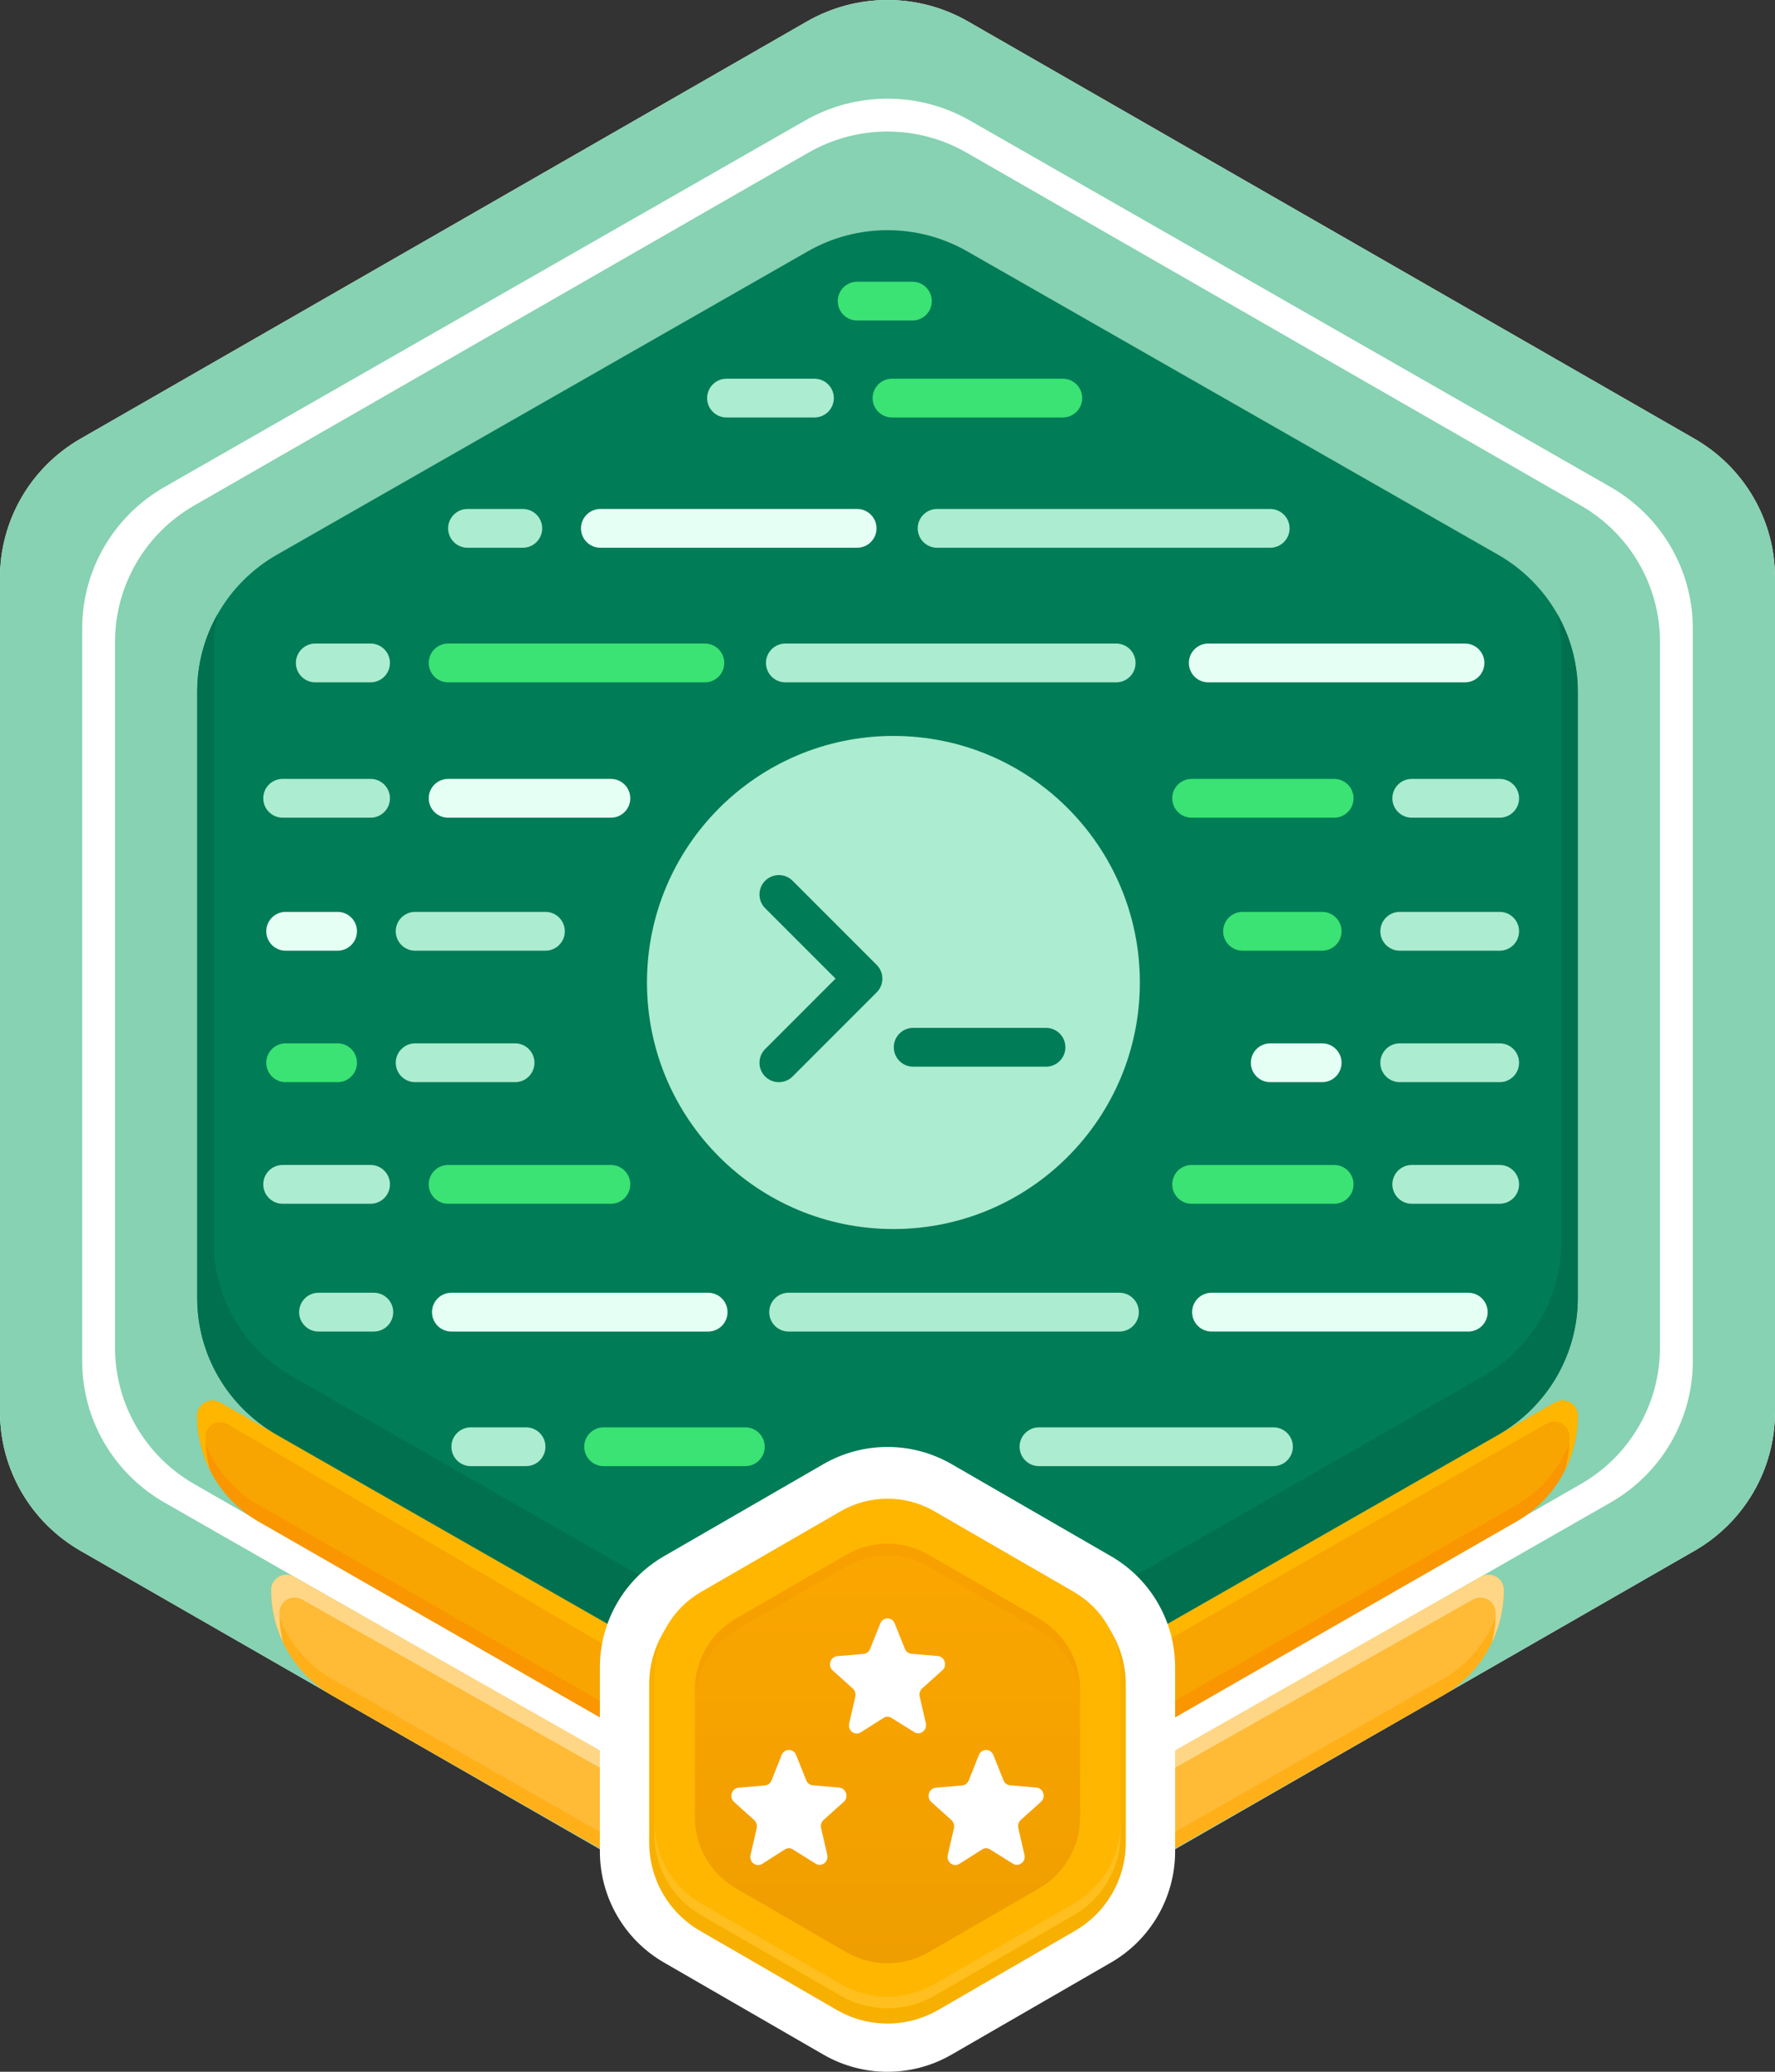 <svg width="108" height="126" viewBox="0 0 108 126" fill="none" xmlns="http://www.w3.org/2000/svg">
<rect x="0" y="0" width="108" height="126" fill="#333333" stroke="none"/>
<path d="M49.099 1.306C52.132 -0.435 55.868 -0.435 58.901 1.306L103.098 26.682C106.132 28.423 108 31.642 108 35.124V85.876C108 89.359 106.132 92.577 103.098 94.318L58.901 119.694C55.868 121.435 52.132 121.435 49.099 119.694L4.902 94.318C1.868 92.577 0 89.359 0 85.876V35.124C0 31.642 1.868 28.423 4.902 26.682L49.099 1.306Z" fill="white"/>
<path fill-rule="evenodd" clip-rule="evenodd" d="M58.901 1.306C55.868 -0.435 52.132 -0.435 49.099 1.306L4.902 26.682C1.868 28.423 0 31.642 0 35.124V85.876C0 89.359 1.868 92.577 4.902 94.318L49.099 119.694C52.132 121.435 55.868 121.435 58.901 119.694L103.098 94.318C106.132 92.577 108 89.359 108 85.876V35.124C108 31.642 106.132 28.423 103.098 26.682L58.901 1.306ZM59.014 7.331C55.911 5.556 52.089 5.556 48.986 7.331L10.014 29.615C6.911 31.389 5 34.667 5 38.216V82.784C5 86.332 6.911 89.611 10.014 91.385L48.986 113.669C52.089 115.444 55.911 115.444 59.014 113.669L97.986 91.385C101.089 89.611 103 86.332 103 82.784V38.216C103 34.667 101.089 31.389 97.986 29.615L59.014 7.331Z" fill="#86D2B2"/>
<path d="M49.191 9.282C52.167 7.573 55.833 7.573 58.809 9.282L96.191 30.748C99.167 32.457 101 35.615 101 39.033V81.967C101 85.385 99.167 88.543 96.191 90.252L58.809 111.718C55.833 113.427 52.167 113.427 49.191 111.718L11.809 90.252C8.833 88.543 7 85.385 7 81.967V39.033C7 35.615 8.833 32.457 11.809 30.748L49.191 9.282Z" fill="#86D2B2"/>
<path d="M92.273 92.53C94.578 91.208 96 88.754 96 86.097C96 85.385 95.231 84.939 94.613 85.292L58.85 105.714C55.849 107.428 52.151 107.428 49.15 105.714L13.387 85.292C12.769 84.939 12 85.385 12 86.097C12 88.754 13.422 91.208 15.727 92.53L49.191 111.718C52.167 113.427 55.833 113.427 58.809 111.718L92.273 92.53Z" fill="#F8A401"/>
<path d="M95.963 85.835C95.727 88.202 94.363 90.332 92.273 91.53L58.809 110.718C55.833 112.427 52.167 112.427 49.191 110.718L15.727 91.53C13.637 90.332 12.273 88.202 12.037 85.835C12.013 85.917 12 86.005 12 86.097C12 88.754 13.422 91.208 15.727 92.53L49.191 111.718C52.167 113.427 55.833 113.427 58.809 111.718L92.273 92.53C94.578 91.208 96 88.754 96 86.097C96 86.005 95.987 85.917 95.963 85.835Z" fill="#FA9600"/>
<path d="M95.216 89.415C95.723 88.402 96 87.269 96 86.097C96 85.385 95.231 84.939 94.613 85.292L58.85 105.714C55.849 107.428 52.151 107.428 49.15 105.714L13.387 85.292C12.769 84.939 12 85.385 12 86.097C12 87.278 12.281 88.418 12.795 89.438C12.602 88.783 12.5 88.096 12.5 87.395C12.5 86.698 13.256 86.265 13.858 86.617L48.65 107C51.651 108.714 55.349 108.714 58.35 107L94.113 86.577C94.731 86.225 95.5 86.671 95.5 87.382C95.5 88.08 95.402 88.763 95.216 89.415Z" fill="#FFB600"/>
<path d="M87.763 103.132C90.074 101.814 91.5 99.358 91.5 96.698C91.5 95.988 90.734 95.542 90.117 95.893L58.85 113.652C55.849 115.366 52.151 115.366 49.15 113.652L17.883 95.893C17.266 95.542 16.5 95.988 16.5 96.698C16.5 99.358 17.926 101.814 20.236 103.132L49.191 119.656C52.167 121.365 55.833 121.365 58.809 119.656L87.763 103.132Z" fill="#FFBA36"/>
<path d="M91.463 96.436C91.226 98.806 89.859 100.937 87.763 102.132L58.809 118.656C55.833 120.365 52.167 120.365 49.191 118.656L20.236 102.132C18.142 100.937 16.774 98.806 16.537 96.436C16.513 96.518 16.5 96.606 16.5 96.698C16.5 99.358 17.926 101.814 20.236 103.132L49.191 119.656C52.167 121.365 55.833 121.365 58.809 119.656L87.763 103.132C90.074 101.814 91.5 99.358 91.5 96.698C91.5 96.606 91.487 96.518 91.463 96.436Z" fill="#FFB019"/>
<path d="M90.776 99.893C91.245 98.912 91.5 97.823 91.5 96.698C91.5 95.988 90.734 95.542 90.117 95.893L58.85 113.652C55.849 115.366 52.151 115.366 49.15 113.652L17.883 95.893C17.266 95.542 16.5 95.988 16.5 96.698C16.5 97.823 16.755 98.912 17.224 99.893C17.077 99.309 17 98.702 17 98.084C17 97.376 17.763 96.931 18.38 97.279L49.15 114.652C52.151 116.366 55.849 116.366 58.85 114.652L89.621 97.279C90.237 96.931 91 97.376 91 98.084C91 98.702 90.923 99.309 90.776 99.893Z" fill="#FFD686"/>
<path d="M49.15 15.286C52.151 13.571 55.849 13.571 58.85 15.286L91.15 33.737C94.151 35.452 96 38.62 96 42.048V78.951C96 82.38 94.151 85.548 91.15 87.263L58.85 105.714C55.849 107.429 52.151 107.429 49.15 105.714L16.85 87.263C13.849 85.548 12 82.38 12 78.951V42.048C12 38.62 13.849 35.452 16.85 33.737L49.15 15.286Z" fill="#007C57"/>
<path d="M13.236 37.36C12.439 38.769 12 40.378 12 42.048V78.952C12 82.38 13.849 85.549 16.85 87.263L49.15 105.714C52.151 107.429 55.849 107.429 58.85 105.714L91.15 87.263C94.151 85.549 96 82.38 96 78.952V42.048C96 40.378 95.561 38.769 94.764 37.36C94.919 38.036 95 38.735 95 39.445V75.555C95 78.91 93.195 82.01 90.266 83.687L58.734 101.742C55.805 103.419 52.195 103.419 49.266 101.742L17.734 83.687C14.805 82.01 13 78.91 13 75.555V39.445C13 38.735 13.081 38.037 13.236 37.36Z" fill="#00704E"/>
<path d="M50.1 89.045C52.514 87.652 55.486 87.652 57.9 89.045L67.6 94.646C70.013 96.039 71.5 98.614 71.5 101.4V112.601C71.5 115.388 70.013 117.963 67.6 119.356L57.9 124.957C55.486 126.35 52.514 126.35 50.1 124.957L40.4 119.356C37.986 117.963 36.5 115.388 36.5 112.601V101.4C36.5 98.614 37.986 96.039 40.4 94.646L50.1 89.045Z" fill="white"/>
<path d="M50.908 92.262C52.821 91.155 55.179 91.155 57.092 92.262L65.408 97.073C67.321 98.18 68.5 100.226 68.5 102.439V112.061C68.5 114.275 67.321 116.321 65.408 117.427L57.092 122.238C55.179 123.345 52.821 123.345 50.908 122.238L42.592 117.427C40.679 116.321 39.5 114.275 39.5 112.061V102.439C39.5 100.226 40.679 98.18 42.592 97.073L50.908 92.262Z" fill="#F7B000"/>
<path d="M51.152 91.91C52.915 90.893 55.086 90.893 56.849 91.91L65.336 96.811C67.099 97.828 68.184 99.709 68.184 101.744V111.544C68.184 113.579 67.099 115.46 65.336 116.478L56.849 121.378C55.086 122.395 52.915 122.395 51.152 121.378L42.665 116.478C40.902 115.46 39.816 113.579 39.816 111.544V101.744C39.816 99.709 40.902 97.828 42.665 96.811L51.152 91.91Z" fill="#FFB600"/>
<path opacity="0.5" d="M39.816 110.832V111.544C39.816 113.579 40.902 115.46 42.665 116.478L51.152 121.378C52.915 122.395 55.086 122.395 56.849 121.378L65.336 116.478C67.099 115.46 68.184 113.579 68.184 111.544V110.832C68.184 112.867 67.099 114.748 65.336 115.766L56.849 120.666C55.086 121.683 52.915 121.683 51.152 120.666L42.665 115.766C40.902 114.748 39.816 112.867 39.816 110.832Z" fill="#FFC83D"/>
<path d="M51.508 94.553C53.05 93.663 54.95 93.663 56.493 94.553L63.225 98.44C64.767 99.331 65.718 100.976 65.718 102.757V110.531C65.718 112.312 64.767 113.958 63.225 114.848L56.493 118.735C54.95 119.625 53.05 119.625 51.508 118.735L44.776 114.848C43.233 113.958 42.283 112.312 42.283 110.531V102.757C42.283 100.976 43.233 99.331 44.776 98.44L51.508 94.553Z" fill="url(#paint0_linear_89_5532)"/>
<path opacity="0.7" d="M56.493 94.553C54.95 93.663 53.05 93.663 51.508 94.553L44.776 98.44C43.233 99.331 42.283 100.976 42.283 102.757V103.469C42.283 101.688 43.233 100.043 44.776 99.152L51.508 95.265C53.05 94.375 54.95 94.375 56.493 95.265L63.225 99.152C64.767 100.043 65.718 101.688 65.718 103.469V102.757C65.718 100.976 64.767 99.331 63.225 98.44L56.493 94.553Z" fill="#F69E00"/>
<path d="M56.112 102.683L57.336 101.585C57.653 101.3 57.483 100.755 57.063 100.716L55.456 100.578C55.279 100.563 55.124 100.448 55.058 100.278L54.439 98.734C54.276 98.327 53.724 98.327 53.561 98.734L52.942 100.286C52.876 100.455 52.721 100.57 52.544 100.586L50.937 100.724C50.517 100.763 50.347 101.308 50.664 101.592L51.888 102.691C52.021 102.814 52.08 102.998 52.043 103.183L51.667 104.819C51.571 105.25 52.013 105.58 52.374 105.357L53.753 104.481C53.908 104.381 54.092 104.381 54.247 104.481L55.626 105.342C55.987 105.572 56.429 105.234 56.333 104.804L55.957 103.167C55.92 102.991 55.979 102.806 56.112 102.683Z" fill="white"/>
<path d="M50.112 110.683L51.336 109.585C51.653 109.3 51.483 108.755 51.063 108.716L49.456 108.578C49.279 108.563 49.124 108.448 49.058 108.278L48.439 106.734C48.276 106.327 47.724 106.327 47.561 106.734L46.942 108.286C46.876 108.455 46.721 108.57 46.544 108.586L44.937 108.724C44.517 108.763 44.347 109.308 44.664 109.592L45.888 110.691C46.021 110.814 46.08 110.998 46.043 111.183L45.667 112.819C45.571 113.25 46.013 113.58 46.374 113.357L47.753 112.481C47.908 112.381 48.092 112.381 48.247 112.481L49.626 113.342C49.987 113.572 50.429 113.234 50.333 112.804L49.957 111.167C49.92 110.991 49.979 110.806 50.112 110.683Z" fill="white"/>
<path d="M62.112 110.683L63.336 109.585C63.653 109.3 63.483 108.755 63.063 108.716L61.456 108.578C61.279 108.563 61.124 108.448 61.058 108.278L60.439 106.734C60.276 106.327 59.724 106.327 59.561 106.734L58.942 108.286C58.876 108.455 58.721 108.57 58.544 108.586L56.937 108.724C56.517 108.763 56.347 109.308 56.664 109.592L57.888 110.691C58.021 110.814 58.08 110.998 58.043 111.183L57.667 112.819C57.571 113.25 58.013 113.58 58.374 113.357L59.753 112.481C59.908 112.381 60.092 112.381 60.247 112.481L61.626 113.342C61.987 113.572 62.429 113.234 62.333 112.804L61.957 111.167C61.92 110.991 61.979 110.806 62.112 110.683Z" fill="white"/>
<path fill-rule="evenodd" clip-rule="evenodd" d="M16.018 48.551C16.018 49.202 16.546 49.73 17.197 49.73L22.547 49.73C23.199 49.73 23.727 49.202 23.727 48.551C23.727 47.899 23.199 47.371 22.547 47.371L17.197 47.371C16.546 47.371 16.018 47.899 16.018 48.551Z" fill="#ACECD0"/>
<path fill-rule="evenodd" clip-rule="evenodd" d="M16.018 72.03C16.018 72.682 16.546 73.21 17.197 73.21L22.547 73.21C23.199 73.21 23.727 72.682 23.727 72.031C23.727 71.379 23.199 70.851 22.547 70.851L17.197 70.851C16.546 70.851 16.018 71.379 16.018 72.03Z" fill="#ACECD0"/>
<path fill-rule="evenodd" clip-rule="evenodd" d="M26.086 48.551C26.086 47.899 26.614 47.371 27.266 47.371H37.17C37.821 47.371 38.35 47.899 38.35 48.551C38.35 49.202 37.821 49.73 37.17 49.73H27.266C26.614 49.73 26.086 49.202 26.086 48.551Z" fill="#E6FFF4"/>
<path fill-rule="evenodd" clip-rule="evenodd" d="M26.086 72.03C26.086 71.379 26.614 70.851 27.266 70.851H37.17C37.821 70.851 38.35 71.379 38.35 72.03C38.35 72.682 37.821 73.21 37.17 73.21H27.266C26.614 73.21 26.086 72.682 26.086 72.03Z" fill="#3AE373"/>
<path fill-rule="evenodd" clip-rule="evenodd" d="M92.428 48.551C92.428 49.202 91.9 49.73 91.248 49.73L85.898 49.73C85.247 49.73 84.719 49.202 84.719 48.551C84.719 47.899 85.247 47.371 85.898 47.371L91.248 47.371C91.9 47.371 92.428 47.899 92.428 48.551Z" fill="#ACECD0"/>
<path fill-rule="evenodd" clip-rule="evenodd" d="M92.428 72.03C92.428 72.682 91.9 73.21 91.248 73.21L85.898 73.21C85.247 73.21 84.719 72.682 84.719 72.031C84.719 71.379 85.247 70.851 85.898 70.851L91.248 70.851C91.9 70.851 92.428 71.379 92.428 72.03Z" fill="#ACECD0"/>
<path fill-rule="evenodd" clip-rule="evenodd" d="M82.357 48.551C82.357 49.202 81.829 49.73 81.178 49.73L72.505 49.73C71.853 49.73 71.325 49.202 71.325 48.551C71.325 47.899 71.853 47.371 72.505 47.371L81.178 47.371C81.829 47.371 82.357 47.899 82.357 48.551Z" fill="#3AE373"/>
<path fill-rule="evenodd" clip-rule="evenodd" d="M82.357 72.03C82.357 72.682 81.829 73.21 81.178 73.21L72.505 73.21C71.853 73.21 71.325 72.682 71.325 72.031C71.325 71.379 71.853 70.851 72.505 70.851L81.178 70.851C81.829 70.851 82.357 71.379 82.357 72.03Z" fill="#3AE373"/>
<path fill-rule="evenodd" clip-rule="evenodd" d="M81.627 56.639C81.627 57.291 81.099 57.819 80.447 57.819L75.603 57.819C74.952 57.819 74.423 57.291 74.423 56.639C74.423 55.987 74.952 55.459 75.603 55.459L80.447 55.459C81.099 55.459 81.627 55.987 81.627 56.639Z" fill="#3AE373"/>
<path fill-rule="evenodd" clip-rule="evenodd" d="M21.72 56.639C21.72 57.291 21.192 57.819 20.54 57.819L17.38 57.819C16.729 57.819 16.201 57.291 16.201 56.639C16.201 55.987 16.729 55.459 17.38 55.459L20.54 55.459C21.192 55.459 21.72 55.987 21.72 56.639Z" fill="#E6FFF4"/>
<path fill-rule="evenodd" clip-rule="evenodd" d="M81.627 64.635C81.627 65.287 81.099 65.815 80.447 65.815L77.287 65.815C76.636 65.815 76.108 65.287 76.108 64.635C76.108 63.983 76.636 63.455 77.287 63.455L80.447 63.455C81.099 63.455 81.627 63.983 81.627 64.635Z" fill="#E6FFF4"/>
<path fill-rule="evenodd" clip-rule="evenodd" d="M21.72 64.635C21.72 65.287 21.192 65.815 20.54 65.815L17.38 65.815C16.729 65.815 16.201 65.287 16.201 64.635C16.201 63.983 16.729 63.455 17.38 63.455L20.54 63.455C21.192 63.455 21.72 63.983 21.72 64.635Z" fill="#3AE373"/>
<path fill-rule="evenodd" clip-rule="evenodd" d="M18.003 40.319C18.003 39.667 18.531 39.139 19.183 39.139L22.547 39.139C23.198 39.139 23.726 39.667 23.726 40.319C23.726 40.971 23.198 41.499 22.547 41.499L19.183 41.499C18.531 41.499 18.003 40.971 18.003 40.319Z" fill="#ACECD0"/>
<path fill-rule="evenodd" clip-rule="evenodd" d="M27.267 32.133C27.267 31.482 27.795 30.954 28.446 30.954L31.81 30.954C32.462 30.954 32.99 31.482 32.99 32.133C32.99 32.785 32.462 33.313 31.81 33.313L28.446 33.313C27.795 33.313 27.267 32.785 27.267 32.133Z" fill="#ACECD0"/>
<path fill-rule="evenodd" clip-rule="evenodd" d="M55.838 32.133C55.838 31.482 56.366 30.954 57.018 30.954H77.285C77.936 30.954 78.465 31.482 78.465 32.133C78.465 32.785 77.936 33.313 77.285 33.313H57.018C56.366 33.313 55.838 32.785 55.838 32.133Z" fill="#ACECD0"/>
<path fill-rule="evenodd" clip-rule="evenodd" d="M26.086 40.319C26.086 39.667 26.614 39.139 27.266 39.139H42.888C43.54 39.139 44.068 39.667 44.068 40.319C44.068 40.971 43.54 41.499 42.888 41.499H27.266C26.614 41.499 26.086 40.971 26.086 40.319Z" fill="#3AE373"/>
<path fill-rule="evenodd" clip-rule="evenodd" d="M46.605 40.319C46.605 39.667 47.134 39.139 47.785 39.139H67.915C68.566 39.139 69.094 39.667 69.094 40.319C69.094 40.971 68.566 41.499 67.915 41.499H47.785C47.134 41.499 46.605 40.971 46.605 40.319Z" fill="#ACECD0"/>
<path fill-rule="evenodd" clip-rule="evenodd" d="M50.973 18.314C50.973 17.662 51.501 17.134 52.152 17.134L55.516 17.134C56.168 17.134 56.696 17.662 56.696 18.314C56.696 18.965 56.168 19.493 55.516 19.493L52.152 19.493C51.501 19.493 50.973 18.965 50.973 18.314Z" fill="#3AE373"/>
<path fill-rule="evenodd" clip-rule="evenodd" d="M35.35 32.133C35.35 31.482 35.878 30.954 36.529 30.954H52.152C52.803 30.954 53.332 31.482 53.332 32.133C53.332 32.785 52.803 33.313 52.152 33.313H36.529C35.878 33.313 35.35 32.785 35.35 32.133Z" fill="#E6FFF4"/>
<path fill-rule="evenodd" clip-rule="evenodd" d="M72.336 40.319C72.336 39.668 72.864 39.139 73.516 39.139H89.138C89.79 39.139 90.318 39.668 90.318 40.319C90.318 40.971 89.79 41.499 89.138 41.499H73.516C72.864 41.499 72.336 40.971 72.336 40.319Z" fill="#E6FFF4"/>
<path fill-rule="evenodd" clip-rule="evenodd" d="M43.025 24.212C43.025 23.56 43.554 23.032 44.205 23.032L49.555 23.032C50.206 23.032 50.735 23.56 50.735 24.212C50.735 24.863 50.206 25.391 49.555 25.391L44.205 25.391C43.554 25.391 43.025 24.863 43.025 24.212Z" fill="#ACECD0"/>
<path fill-rule="evenodd" clip-rule="evenodd" d="M53.094 24.212C53.094 23.56 53.622 23.032 54.273 23.032H64.668C65.319 23.032 65.847 23.56 65.847 24.212C65.847 24.863 65.319 25.391 64.668 25.391H54.273C53.622 25.391 53.094 24.863 53.094 24.212Z" fill="#3AE373"/>
<path fill-rule="evenodd" clip-rule="evenodd" d="M18.201 79.802C18.201 80.454 18.729 80.982 19.381 80.982L22.745 80.982C23.396 80.982 23.925 80.454 23.925 79.802C23.925 79.15 23.396 78.622 22.745 78.622L19.381 78.622C18.729 78.622 18.201 79.15 18.201 79.802Z" fill="#ACECD0"/>
<path fill-rule="evenodd" clip-rule="evenodd" d="M27.465 87.987C27.465 88.639 27.993 89.167 28.645 89.167L32.008 89.167C32.66 89.167 33.188 88.639 33.188 87.987C33.188 87.336 32.66 86.808 32.008 86.808L28.645 86.808C27.993 86.808 27.465 87.336 27.465 87.987Z" fill="#ACECD0"/>
<path fill-rule="evenodd" clip-rule="evenodd" d="M62.037 87.987C62.037 88.639 62.565 89.167 63.217 89.167H77.484C78.136 89.167 78.664 88.639 78.664 87.987C78.664 87.336 78.136 86.808 77.484 86.808H63.217C62.565 86.808 62.037 87.336 62.037 87.987Z" fill="#ACECD0"/>
<path fill-rule="evenodd" clip-rule="evenodd" d="M26.285 79.802C26.285 80.454 26.813 80.982 27.465 80.982H43.087C43.739 80.982 44.267 80.454 44.267 79.802C44.267 79.15 43.739 78.622 43.087 78.622H27.465C26.813 78.622 26.285 79.15 26.285 79.802Z" fill="#E6FFF4"/>
<path fill-rule="evenodd" clip-rule="evenodd" d="M46.804 79.802C46.804 80.454 47.332 80.982 47.983 80.982H68.113C68.764 80.982 69.293 80.454 69.293 79.802C69.293 79.15 68.764 78.622 68.113 78.622H47.983C47.332 78.622 46.804 79.15 46.804 79.802Z" fill="#ACECD0"/>
<path fill-rule="evenodd" clip-rule="evenodd" d="M35.548 87.988C35.548 88.639 36.076 89.168 36.728 89.168H45.35C46.002 89.168 46.53 88.639 46.53 87.988C46.53 87.336 46.002 86.808 45.35 86.808H36.728C36.076 86.808 35.548 87.336 35.548 87.988Z" fill="#3AE373"/>
<path fill-rule="evenodd" clip-rule="evenodd" d="M72.535 79.802C72.535 80.453 73.063 80.981 73.715 80.981H89.338C89.989 80.981 90.517 80.453 90.517 79.802C90.517 79.15 89.989 78.622 89.338 78.622H73.715C73.063 78.622 72.535 79.15 72.535 79.802Z" fill="#E6FFF4"/>
<path fill-rule="evenodd" clip-rule="evenodd" d="M92.428 56.639C92.428 57.291 91.9 57.819 91.248 57.819L85.167 57.819C84.515 57.819 83.987 57.291 83.987 56.639C83.987 55.987 84.515 55.459 85.167 55.459L91.248 55.459C91.9 55.459 92.428 55.987 92.428 56.639Z" fill="#ACECD0"/>
<path fill-rule="evenodd" clip-rule="evenodd" d="M34.367 56.639C34.367 57.291 33.839 57.819 33.187 57.819H25.259C24.608 57.819 24.079 57.291 24.079 56.639C24.079 55.987 24.608 55.459 25.259 55.459H33.187C33.839 55.459 34.367 55.987 34.367 56.639Z" fill="#ACECD0"/>
<path fill-rule="evenodd" clip-rule="evenodd" d="M92.428 64.635C92.428 65.287 91.9 65.815 91.248 65.815L85.167 65.815C84.515 65.815 83.987 65.287 83.987 64.635C83.987 63.983 84.515 63.455 85.167 63.455L91.248 63.455C91.9 63.455 92.428 63.983 92.428 64.635Z" fill="#ACECD0"/>
<path fill-rule="evenodd" clip-rule="evenodd" d="M32.52 64.635C32.52 65.287 31.992 65.815 31.341 65.815L25.26 65.815C24.608 65.815 24.08 65.287 24.08 64.635C24.08 63.983 24.608 63.455 25.26 63.455L31.341 63.455C31.992 63.455 32.52 63.983 32.52 64.635Z" fill="#ACECD0"/>
<circle cx="54.36" cy="59.753" r="14.995" fill="#ACECD0"/>
<path fill-rule="evenodd" clip-rule="evenodd" d="M46.556 65.469C46.096 65.009 46.096 64.262 46.556 63.801L50.839 59.518L46.556 55.235C46.096 54.775 46.096 54.028 46.556 53.567C47.017 53.106 47.764 53.106 48.225 53.567L53.342 58.684C53.803 59.145 53.803 59.892 53.342 60.352L48.225 65.469C47.764 65.93 47.017 65.93 46.556 65.469Z" fill="#007C57"/>
<path fill-rule="evenodd" clip-rule="evenodd" d="M54.383 63.693C54.383 63.041 54.911 62.513 55.563 62.513H63.644C64.296 62.513 64.824 63.041 64.824 63.693C64.824 64.344 64.296 64.873 63.644 64.873H55.563C54.911 64.873 54.383 64.344 54.383 63.693Z" fill="#007C57"/>
<defs>
<linearGradient id="paint0_linear_89_5532" x1="54" y1="93.885" x2="54" y2="119.403" gradientUnits="userSpaceOnUse">
<stop stop-color="#FBA600"/>
<stop offset="1" stop-color="#EF9E00"/>
</linearGradient>
</defs>
</svg>
